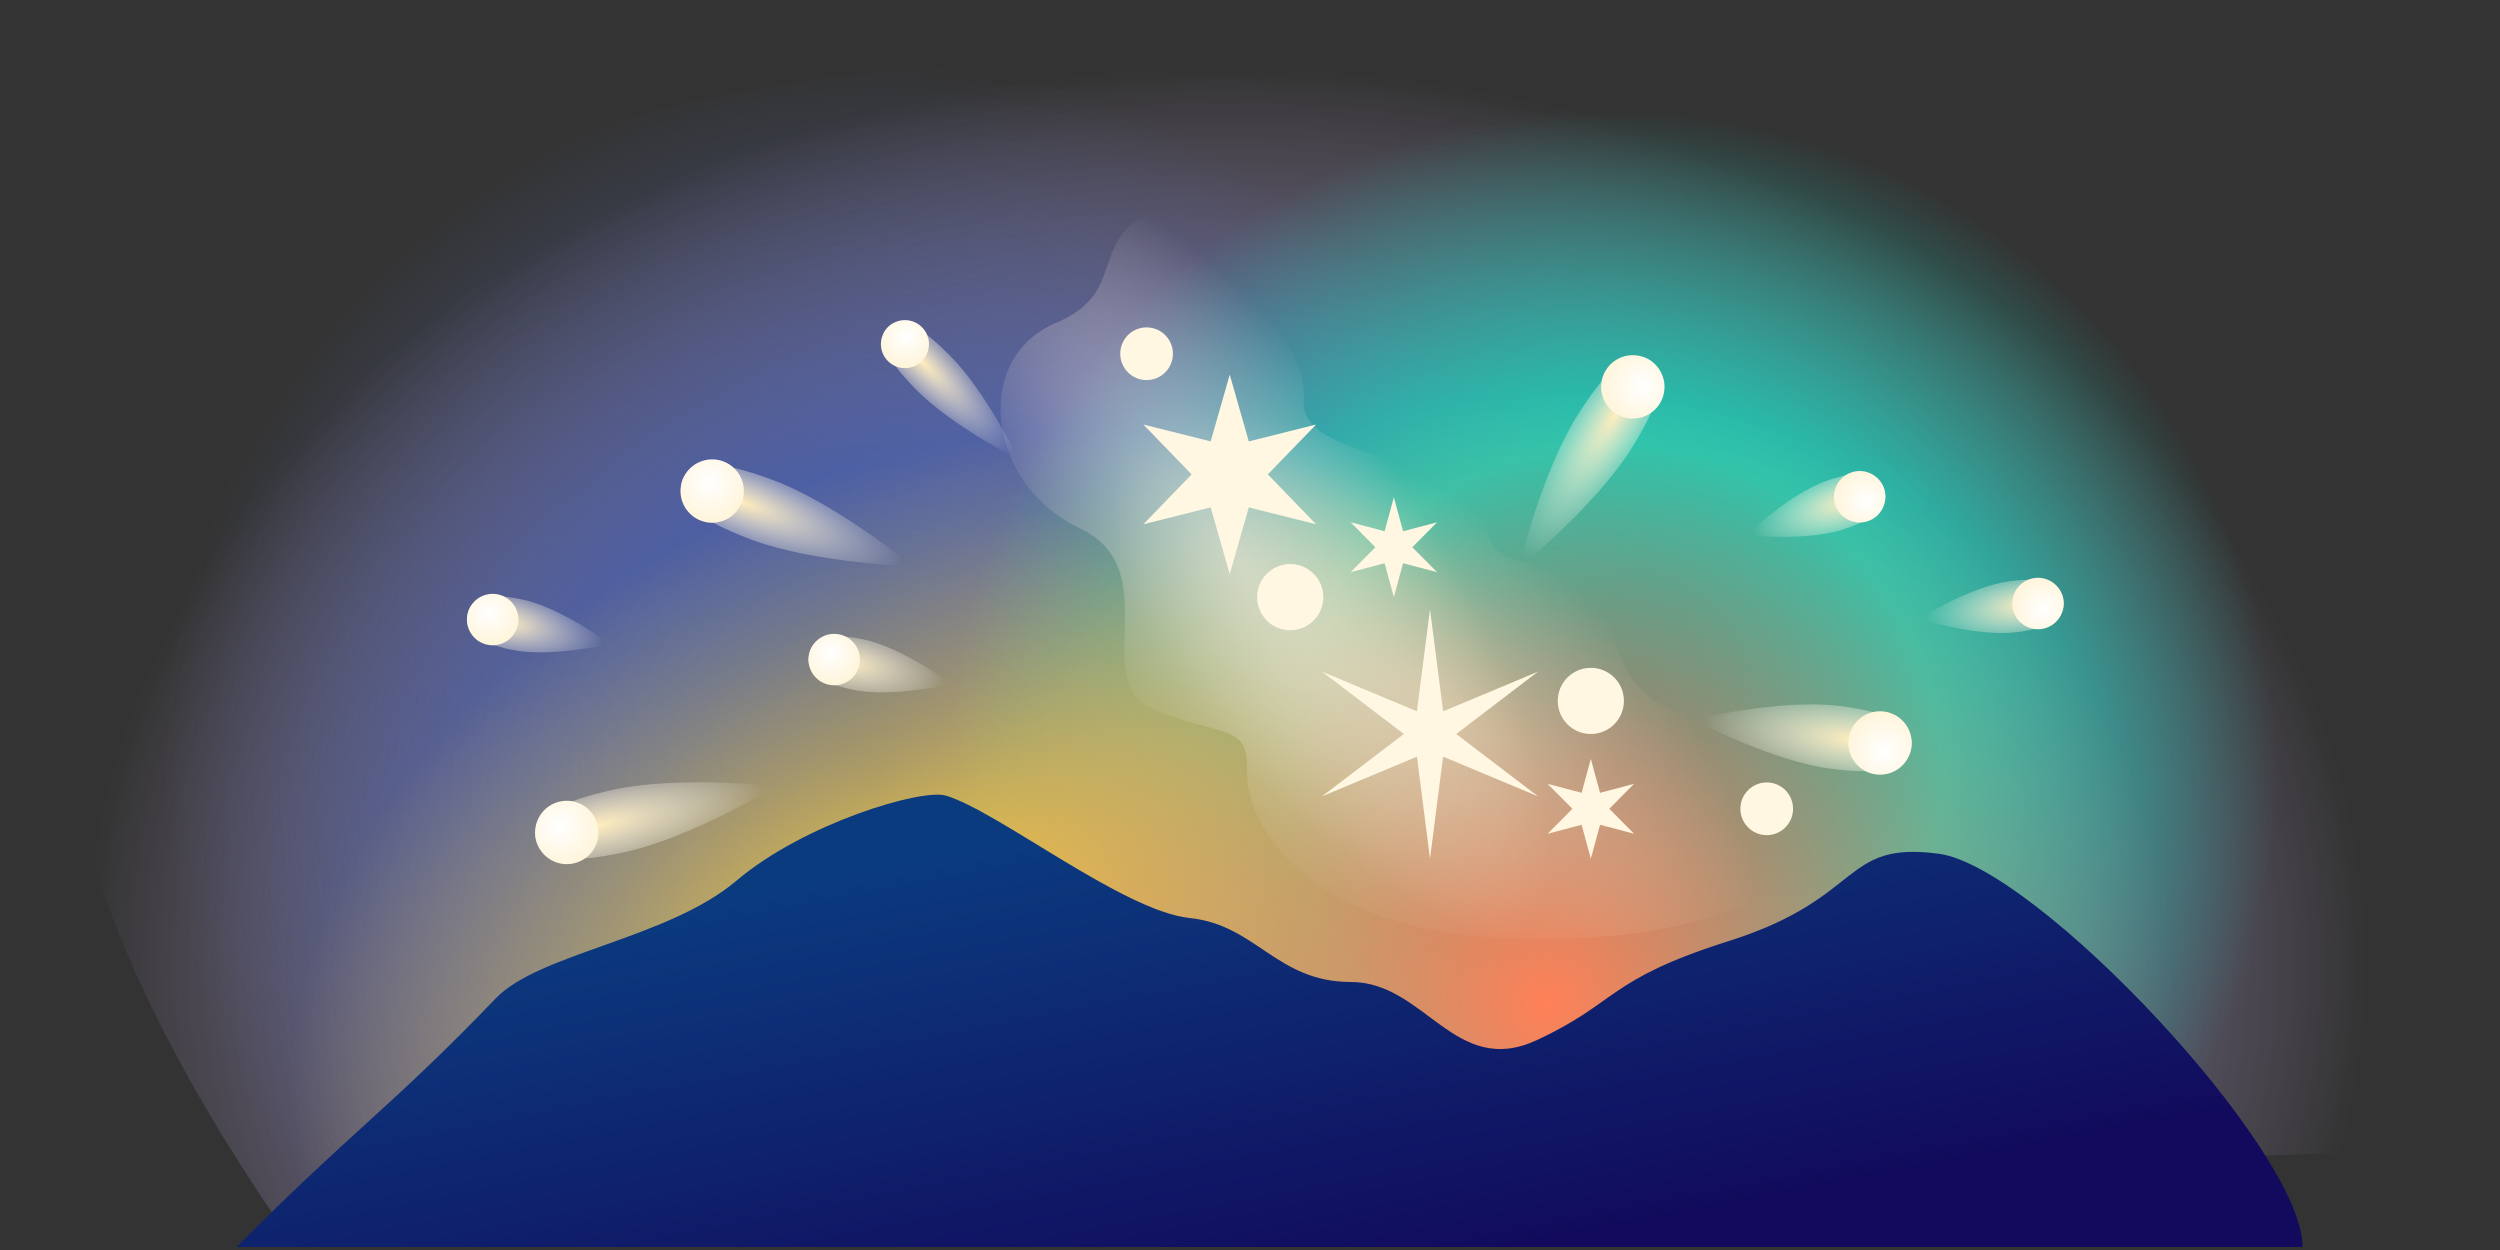 <svg viewBox="0 0 240 120" fill="none" xmlns="http://www.w3.org/2000/svg">
<rect x="0" y="0" width="240" height="120" fill="#333333" stroke="none"/>
<path fill-rule="evenodd" clip-rule="evenodd" d="M230.88 110.511L26.416 116.857C-31.453 31.93 41.551 3.298 127.247 4.662C196.709 4.662 248.318 43.729 230.88 110.511Z" fill="url(#paint0_radial_8000_5707)"/>
<path fill-rule="evenodd" clip-rule="evenodd" d="M230.88 110.511L26.416 116.857C-31.453 31.93 41.551 3.298 127.247 4.662C196.709 4.662 248.318 43.729 230.88 110.511Z" fill="url(#paint1_radial_8000_5707)"/>
<path fill-rule="evenodd" clip-rule="evenodd" d="M230.88 110.511L26.416 116.857C-31.453 31.93 41.551 3.298 127.247 4.662C196.709 4.662 248.318 43.729 230.88 110.511Z" fill="url(#paint2_radial_8000_5707)"/>
<path fill-rule="evenodd" clip-rule="evenodd" d="M230.88 110.511L26.416 116.857C-31.453 31.93 41.551 3.298 127.247 4.662C196.709 4.662 248.318 43.729 230.88 110.511Z" fill="url(#paint3_radial_8000_5707)"/>
<path fill-rule="evenodd" clip-rule="evenodd" d="M230.88 110.511L26.416 116.857C-31.453 31.93 41.551 3.298 127.247 4.662C196.709 4.662 248.318 43.729 230.88 110.511Z" fill="url(#paint4_radial_8000_5707)"/>
<path d="M142.786 49.784C142.337 56.779 152.777 51.561 154.641 60.008C156.505 68.455 161.041 68.813 169.09 69.618C179.151 70.624 181.435 87.968 153.191 89.962C125.022 91.95 119.568 78.59 119.709 74.052C119.85 69.514 117.712 70.8 110.96 68.224C104.208 65.647 112.242 54.725 103.58 50.67C94.917 46.615 93.139 34.486 101.384 30.989C107.038 28.59 105.423 25.067 108.126 21.996C110.83 18.925 120.293 19.087 119.838 24.617C119.383 30.147 125.546 32.536 125.162 38.525C124.766 44.694 143.17 43.795 142.786 49.784Z" fill="url(#paint5_radial_8000_5707)"/>
<path d="M142.786 49.784C142.337 56.779 152.777 51.561 154.641 60.008C156.505 68.455 161.041 68.813 169.09 69.618C179.151 70.624 181.435 87.968 153.191 89.962C125.022 91.95 119.568 78.59 119.709 74.052C119.85 69.514 117.712 70.8 110.96 68.224C104.208 65.647 112.242 54.725 103.58 50.67C94.917 46.615 93.139 34.486 101.384 30.989C107.038 28.59 105.423 25.067 108.126 21.996C110.83 18.925 120.293 19.087 119.838 24.617C119.383 30.147 125.546 32.536 125.162 38.525C124.766 44.694 143.17 43.795 142.786 49.784Z" fill="url(#paint6_radial_8000_5707)"/>
<path d="M118.054 35.968L119.883 42.375L126.346 40.755L121.711 45.542L126.346 50.33L119.883 48.71L118.054 55.117L116.225 48.71L109.762 50.33L114.397 45.542L109.762 40.755L116.225 42.375L118.054 35.968Z" fill="#FFF7E2"/>
<path d="M137.282 58.493L138.539 68.286L147.648 64.478L139.796 70.463L147.648 76.447L138.539 72.639L137.282 82.432L136.025 72.639L126.917 76.447L134.769 70.463L126.917 64.478L136.025 68.286L137.282 58.493Z" fill="#FFF7E2"/>
<path d="M133.809 47.746L134.695 51L137.956 50.14L135.581 52.535L137.956 54.929L134.695 54.069L133.809 57.323L132.923 54.069L129.662 54.929L132.038 52.535L129.662 50.14L132.923 51L133.809 47.746Z" fill="#FFF7E2"/>
<path d="M152.72 72.856L153.606 76.11L156.867 75.25L154.492 77.644L156.867 80.038L153.606 79.179L152.72 82.433L151.835 79.179L148.573 80.038L150.949 77.644L148.573 75.25L151.835 76.11L152.72 72.856Z" fill="#FFF7E2"/>
<path d="M155.896 67.288C155.896 69.042 154.474 70.464 152.72 70.464C150.966 70.464 149.544 69.042 149.544 67.288C149.544 65.534 150.966 64.112 152.72 64.112C154.474 64.112 155.896 65.534 155.896 67.288Z" fill="#FFF7E2"/>
<path d="M172.134 77.644C172.134 79.041 171.002 80.174 169.605 80.174C168.208 80.174 167.076 79.041 167.076 77.644C167.076 76.247 168.208 75.115 169.605 75.115C171.002 75.115 172.134 76.247 172.134 77.644Z" fill="#FFF7E2"/>
<path d="M112.601 33.958C112.601 35.355 111.468 36.488 110.072 36.488C108.675 36.488 107.542 35.355 107.542 33.958C107.542 32.561 108.675 31.429 110.072 31.429C111.468 31.429 112.601 32.561 112.601 33.958Z" fill="#FFF7E2"/>
<path d="M127.037 57.324C127.037 59.078 125.615 60.499 123.861 60.499C122.107 60.499 120.685 59.078 120.685 57.324C120.685 55.569 122.107 54.148 123.861 54.148C125.615 54.148 127.037 55.569 127.037 57.324Z" fill="#FFF7E2"/>
<path d="M87.632 54.37C87.632 54.37 78.219 54.088 72.113 51.797C66.007 49.506 64.93 47.646 65.52 46.073C66.111 44.499 68.145 43.807 74.251 46.098C80.357 48.389 87.632 54.37 87.632 54.37Z" fill="url(#paint7_radial_8000_5707)"/>
<path d="M71.219 48.211C70.629 49.785 68.874 50.582 67.301 49.991C65.727 49.401 64.93 47.646 65.52 46.073C66.111 44.499 67.865 43.702 69.439 44.292C71.013 44.883 71.81 46.637 71.219 48.211Z" fill="url(#paint8_radial_8000_5707)"/>
<path d="M97.821 44.134C97.821 44.134 91.437 40.946 87.967 37.428C84.496 33.91 84.347 32.289 85.254 31.394C86.161 30.5 87.78 30.671 91.25 34.189C94.72 37.707 97.821 44.134 97.821 44.134Z" fill="url(#paint9_radial_8000_5707)"/>
<path d="M88.493 34.678C87.586 35.572 86.126 35.562 85.232 34.655C84.337 33.749 84.347 32.288 85.254 31.394C86.161 30.5 87.621 30.51 88.515 31.416C89.41 32.323 89.4 33.783 88.493 34.678Z" fill="url(#paint10_radial_8000_5707)"/>
<path d="M145.791 54.552C145.791 54.552 147.962 45.388 151.436 39.868C154.91 34.349 156.948 33.669 158.371 34.564C159.794 35.459 160.062 37.591 156.588 43.111C153.114 48.63 145.791 54.552 145.791 54.552Z" fill="url(#paint11_radial_8000_5707)"/>
<path d="M155.129 39.715C153.706 38.82 153.279 36.941 154.174 35.519C155.069 34.096 156.948 33.669 158.371 34.564C159.794 35.459 160.221 37.338 159.326 38.761C158.43 40.183 156.551 40.611 155.129 39.715Z" fill="url(#paint12_radial_8000_5707)"/>
<path d="M162.567 69.087C162.567 69.087 170.845 67.054 176.627 67.776C182.409 68.499 183.713 70.035 183.504 71.703C183.296 73.371 181.654 74.539 175.872 73.816C170.091 73.094 162.567 69.087 162.567 69.087Z" fill="url(#paint13_radial_8000_5707)"/>
<path d="M177.464 70.948C177.673 69.28 179.194 68.097 180.862 68.305C182.53 68.514 183.713 70.035 183.504 71.703C183.296 73.371 181.775 74.554 180.107 74.346C178.439 74.137 177.256 72.616 177.464 70.948Z" fill="url(#paint14_radial_8000_5707)"/>
<path d="M74.499 75.476C74.499 75.476 66.454 80.371 60.086 81.779C53.718 83.187 51.801 82.215 51.439 80.574C51.076 78.932 52.404 77.243 58.772 75.835C65.14 74.428 74.499 75.476 74.499 75.476Z" fill="url(#paint15_radial_8000_5707)"/>
<path d="M57.382 79.26C57.745 80.901 56.709 82.526 55.067 82.888C53.426 83.251 51.801 82.215 51.439 80.574C51.076 78.932 52.112 77.308 53.754 76.945C55.395 76.582 57.019 77.618 57.382 79.26Z" fill="url(#paint16_radial_8000_5707)"/>
<path d="M91.33 65.663C91.33 65.663 85.669 67.007 81.896 66.221C78.122 65.435 77.386 64.152 77.665 62.816C77.943 61.48 79.13 60.598 82.903 61.384C86.677 62.171 91.33 65.663 91.33 65.663Z" fill="url(#paint17_radial_8000_5707)"/>
<path d="M82.501 63.824C82.223 65.159 80.915 66.017 79.579 65.738C78.243 65.46 77.386 64.152 77.665 62.816C77.943 61.48 79.251 60.623 80.587 60.902C81.922 61.18 82.779 62.488 82.501 63.824Z" fill="url(#paint18_radial_8000_5707)"/>
<path d="M58.542 61.822C58.542 61.822 52.882 63.166 49.108 62.38C45.334 61.593 44.599 60.31 44.877 58.975C45.155 57.639 46.342 56.757 50.116 57.543C53.889 58.329 58.542 61.822 58.542 61.822Z" fill="url(#paint19_radial_8000_5707)"/>
<path d="M49.714 59.983C49.435 61.318 48.127 62.175 46.791 61.897C45.456 61.619 44.599 60.31 44.877 58.975C45.155 57.639 46.464 56.782 47.799 57.06C49.135 57.339 49.992 58.647 49.714 59.983Z" fill="url(#paint20_radial_8000_5707)"/>
<path d="M184.248 59.393C184.248 59.393 189.16 56.276 192.984 55.787C196.807 55.299 197.922 56.272 198.095 57.625C198.267 58.978 197.433 60.2 193.61 60.688C189.786 61.176 184.248 59.393 184.248 59.393Z" fill="url(#paint21_radial_8000_5707)"/>
<path d="M193.194 58.251C193.021 56.898 193.978 55.66 195.331 55.488C196.684 55.315 197.922 56.272 198.095 57.625C198.267 58.978 197.31 60.216 195.957 60.388C194.604 60.561 193.367 59.604 193.194 58.251Z" fill="url(#paint22_radial_8000_5707)"/>
<path d="M167.644 51.365C167.644 51.365 171.844 47.34 175.496 46.106C179.148 44.873 180.433 45.606 180.869 46.899C181.306 48.191 180.729 49.553 177.077 50.787C173.425 52.02 167.644 51.365 167.644 51.365Z" fill="url(#paint23_radial_8000_5707)"/>
<path d="M176.188 48.48C175.752 47.187 176.446 45.785 177.738 45.349C179.031 44.912 180.433 45.606 180.869 46.899C181.306 48.191 180.612 49.593 179.319 50.029C178.027 50.466 176.625 49.772 176.188 48.48Z" fill="url(#paint24_radial_8000_5707)"/>
<path d="M22.713 119.709H221.046C221.046 110.378 195.503 83.206 186.119 81.958C176.734 80.71 179.019 86.21 166 90.328C154.214 94.057 155.389 96.201 147.531 99.853C139.674 103.505 136.804 94.271 129.684 94.271C122.563 94.271 120.598 88.788 114.214 88.131C107.83 87.473 95.751 77.829 90.785 76.375C88.484 75.701 77.273 78.982 70.686 84.556C64.098 90.13 51.759 91.502 47.599 95.837C37.579 106.278 33.812 108.517 22.713 119.709Z" fill="url(#paint25_linear_8000_5707)"/>
<defs>
<radialGradient id="paint0_radial_8000_5707" cx="0" cy="0" r="1" gradientUnits="userSpaceOnUse" gradientTransform="translate(117.648 92.712) rotate(180) scale(115.288 90.277)">
<stop stop-color="#FFB180"/>
<stop offset="0.51" stop-color="#6379C8" stop-opacity="0.7"/>
<stop offset="0.958" stop-color="#E8C3FF" stop-opacity="0"/>
</radialGradient>
<radialGradient id="paint1_radial_8000_5707" cx="0" cy="0" r="1" gradientUnits="userSpaceOnUse" gradientTransform="translate(84.164 74.468) rotate(-137.911) scale(68.345 68.206)">
<stop stop-color="#2849AB"/>
<stop offset="1" stop-color="#6379C8" stop-opacity="0"/>
</radialGradient>
<radialGradient id="paint2_radial_8000_5707" cx="0" cy="0" r="1" gradientUnits="userSpaceOnUse" gradientTransform="translate(154.643 74.222) rotate(-55.335) scale(64.018 63.572)">
<stop stop-color="#248A85"/>
<stop offset="0.495" stop-color="#21CAB2"/>
<stop offset="1" stop-color="#21CAB2" stop-opacity="0"/>
</radialGradient>
<radialGradient id="paint3_radial_8000_5707" cx="0" cy="0" r="1" gradientUnits="userSpaceOnUse" gradientTransform="translate(88.701 90.953) rotate(152.868) scale(64.311 45.21)">
<stop stop-color="#FFCF38"/>
<stop offset="1" stop-color="#FFCF38" stop-opacity="0"/>
</radialGradient>
<radialGradient id="paint4_radial_8000_5707" cx="0" cy="0" r="1" gradientUnits="userSpaceOnUse" gradientTransform="translate(148.282 96.562) rotate(151.495) scale(60.625 58.115)">
<stop stop-color="#FF8057"/>
<stop offset="1" stop-color="#FF8057" stop-opacity="0"/>
</radialGradient>
<radialGradient id="paint5_radial_8000_5707" cx="0" cy="0" r="1" gradientUnits="userSpaceOnUse" gradientTransform="translate(137.38 66.936) rotate(39.472) scale(37.693 17.035)">
<stop stop-color="#FFE4C5" stop-opacity="0.5"/>
<stop offset="1" stop-color="#FFE4C5" stop-opacity="0"/>
</radialGradient>
<radialGradient id="paint6_radial_8000_5707" cx="0" cy="0" r="1" gradientUnits="userSpaceOnUse" gradientTransform="translate(119.046 54.017) rotate(54.653) scale(45.216 17.292)">
<stop stop-color="#FFECE1" stop-opacity="0.6"/>
<stop offset="1" stop-color="#FFECE1" stop-opacity="0"/>
</radialGradient>
<radialGradient id="paint7_radial_8000_5707" cx="0" cy="0" r="1" gradientUnits="userSpaceOnUse" gradientTransform="translate(71.242 48.22) rotate(20.568) scale(16.573 4.774)">
<stop stop-color="#FFEDBD"/>
<stop offset="0.984" stop-color="white" stop-opacity="0"/>
</radialGradient>
<radialGradient id="paint8_radial_8000_5707" cx="0" cy="0" r="1" gradientUnits="userSpaceOnUse" gradientTransform="translate(68.09 46.242) rotate(101.888) scale(3.832)">
<stop stop-color="white"/>
<stop offset="1" stop-color="#FFF5DB"/>
</radialGradient>
<radialGradient id="paint9_radial_8000_5707" cx="0" cy="0" r="1" gradientUnits="userSpaceOnUse" gradientTransform="translate(88.506 34.691) rotate(45.392) scale(12.558 3.617)">
<stop stop-color="#FFEDBD"/>
<stop offset="0.984" stop-color="white" stop-opacity="0"/>
</radialGradient>
<radialGradient id="paint10_radial_8000_5707" cx="0" cy="0" r="1" gradientUnits="userSpaceOnUse" gradientTransform="translate(86.967 32.328) rotate(126.712) scale(2.903)">
<stop stop-color="white"/>
<stop offset="1" stop-color="#FFF5DB"/>
</radialGradient>
<radialGradient id="paint11_radial_8000_5707" cx="0" cy="0" r="1" gradientUnits="userSpaceOnUse" gradientTransform="translate(155.116 39.736) rotate(122.186) scale(16.573 4.774)">
<stop stop-color="#FFEDBD"/>
<stop offset="0.984" stop-color="white" stop-opacity="0"/>
</radialGradient>
<radialGradient id="paint12_radial_8000_5707" cx="0" cy="0" r="1" gradientUnits="userSpaceOnUse" gradientTransform="translate(157.688 37.047) rotate(-156.494) scale(3.832)">
<stop stop-color="white"/>
<stop offset="1" stop-color="#FFF5DB"/>
</radialGradient>
<radialGradient id="paint13_radial_8000_5707" cx="0" cy="0" r="1" gradientUnits="userSpaceOnUse" gradientTransform="translate(178.086 71.026) rotate(-172.878) scale(14.807 4.774)">
<stop stop-color="#FFEDBD"/>
<stop offset="0.984" stop-color="white" stop-opacity="0"/>
</radialGradient>
<radialGradient id="paint14_radial_8000_5707" cx="0" cy="0" r="1" gradientUnits="userSpaceOnUse" gradientTransform="translate(180.966 72.136) rotate(-91.557) scale(3.832)">
<stop stop-color="white"/>
<stop offset="1" stop-color="#FFF5DB"/>
</radialGradient>
<radialGradient id="paint15_radial_8000_5707" cx="0" cy="0" r="1" gradientUnits="userSpaceOnUse" gradientTransform="translate(57.406 79.254) rotate(-12.465) scale(16.573 4.774)">
<stop stop-color="#FFEDBD"/>
<stop offset="0.984" stop-color="white" stop-opacity="0"/>
</radialGradient>
<radialGradient id="paint16_radial_8000_5707" cx="0" cy="0" r="1" gradientUnits="userSpaceOnUse" gradientTransform="translate(53.685 79.315) rotate(68.856) scale(3.832)">
<stop stop-color="white"/>
<stop offset="1" stop-color="#FFF5DB"/>
</radialGradient>
<radialGradient id="paint17_radial_8000_5707" cx="0" cy="0" r="1" gradientUnits="userSpaceOnUse" gradientTransform="translate(81.201 63.553) rotate(11.77) scale(9.796 3.874)">
<stop stop-color="#FFEDBD"/>
<stop offset="0.984" stop-color="white" stop-opacity="0"/>
</radialGradient>
<radialGradient id="paint18_radial_8000_5707" cx="0" cy="0" r="1" gradientUnits="userSpaceOnUse" gradientTransform="translate(79.747 62.633) rotate(93.091) scale(3.11)">
<stop stop-color="white"/>
<stop offset="1" stop-color="#FFF5DB"/>
</radialGradient>
<radialGradient id="paint19_radial_8000_5707" cx="0" cy="0" r="1" gradientUnits="userSpaceOnUse" gradientTransform="translate(48.413 59.712) rotate(11.77) scale(9.796 3.874)">
<stop stop-color="#FFEDBD"/>
<stop offset="0.984" stop-color="white" stop-opacity="0"/>
</radialGradient>
<radialGradient id="paint20_radial_8000_5707" cx="0" cy="0" r="1" gradientUnits="userSpaceOnUse" gradientTransform="translate(46.959 58.791) rotate(93.091) scale(3.11)">
<stop stop-color="white"/>
<stop offset="1" stop-color="#FFF5DB"/>
</radialGradient>
<radialGradient id="paint21_radial_8000_5707" cx="0" cy="0" r="1" gradientUnits="userSpaceOnUse" gradientTransform="translate(194.511 58.083) rotate(172.722) scale(9.796 3.874)">
<stop stop-color="#FFEDBD"/>
<stop offset="0.984" stop-color="white" stop-opacity="0"/>
</radialGradient>
<radialGradient id="paint22_radial_8000_5707" cx="0" cy="0" r="1" gradientUnits="userSpaceOnUse" gradientTransform="translate(196.186 58.478) rotate(-105.957) scale(3.11)">
<stop stop-color="white"/>
<stop offset="1" stop-color="#FFF5DB"/>
</radialGradient>
<radialGradient id="paint23_radial_8000_5707" cx="0" cy="0" r="1" gradientUnits="userSpaceOnUse" gradientTransform="translate(177.447 48.054) rotate(161.337) scale(9.796 3.874)">
<stop stop-color="#FFEDBD"/>
<stop offset="0.984" stop-color="white" stop-opacity="0"/>
</radialGradient>
<radialGradient id="paint24_radial_8000_5707" cx="0" cy="0" r="1" gradientUnits="userSpaceOnUse" gradientTransform="translate(179.167 48.111) rotate(-117.342) scale(3.11)">
<stop stop-color="white"/>
<stop offset="1" stop-color="#FFF5DB"/>
</radialGradient>
<linearGradient id="paint25_linear_8000_5707" x1="134.562" y1="73.198" x2="143.826" y2="120.977" gradientUnits="userSpaceOnUse">
<stop stop-color="#0B3B7F"/>
<stop offset="1" stop-color="#120A5C"/>
</linearGradient>
</defs>
</svg>

